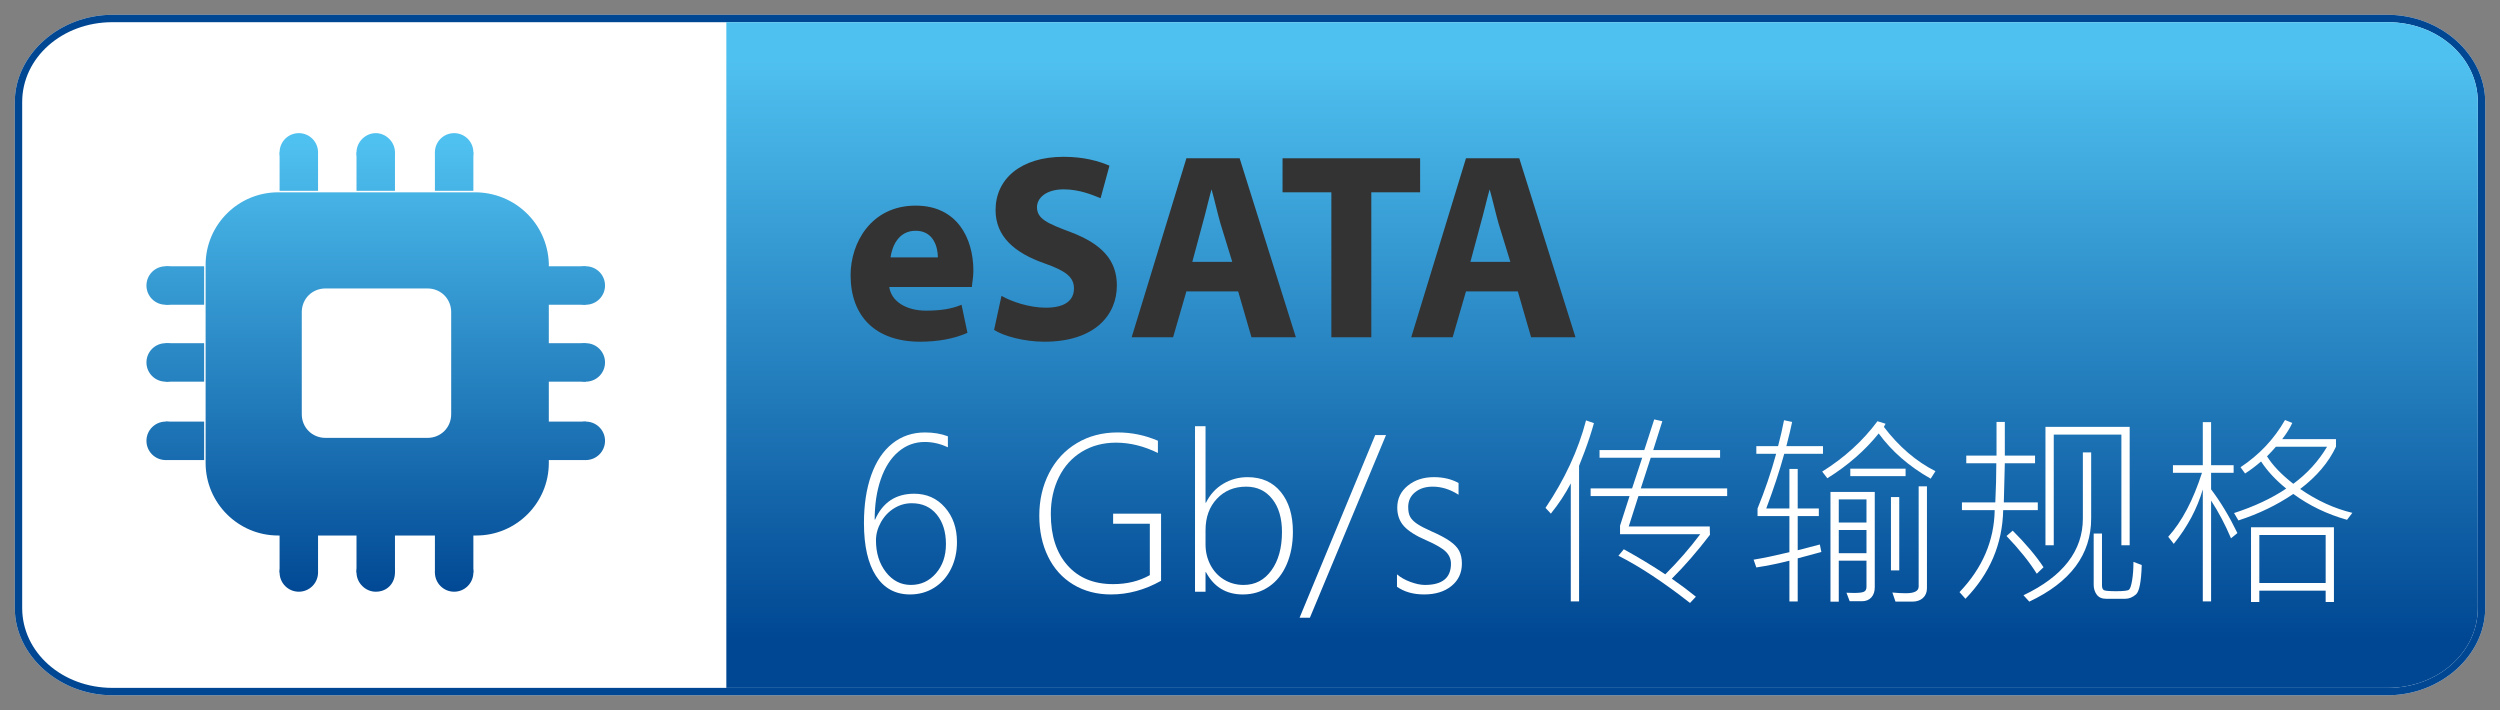 <?xml version="1.0" encoding="utf-8"?>
<!-- Generator: Adobe Illustrator 16.0.0, SVG Export Plug-In . SVG Version: 6.00 Build 0)  -->
<!DOCTYPE svg PUBLIC "-//W3C//DTD SVG 1.1//EN" "http://www.w3.org/Graphics/SVG/1.1/DTD/svg11.dtd">
<svg version="1.1" id="Layer_1" xmlns="http://www.w3.org/2000/svg" xmlns:xlink="http://www.w3.org/1999/xlink" x="0px" y="0px"
	 width="169px" height="48px" viewBox="0 0 169 48" enable-background="new 0 0 169 48" xml:space="preserve">
<rect x="0" y="0" width="169" height="48" fill="#808080" stroke="none"/>
<g>
	<g>
		<path fill="#FFFFFF" d="M7.6,1h153.8c3.6,0,6.6,2.7,6.6,5.9v34.2c0,3.2-3,5.9-6.6,5.9H7.6C4,47,1,44.3,1,41.1V6.9C1,3.7,4,1,7.6,1
			z"/>
	</g>
	<g>
		<path fill="#004793" d="M161.4,1.5c3.397,0,6.1,2.4,6.1,5.4v34.2c0,3-2.7,5.4-6.1,5.4H7.6c-3.4,0-6.1-2.4-6.1-5.4V6.9
			c0-3,2.7-5.4,6.1-5.4H161.4 M161.4,1H7.6C4,1,1,3.7,1,6.9v34.2C1,44.3,4,47,7.6,47h153.8c3.6,0,6.6-2.7,6.6-5.9V6.9
			C168,3.7,165,1,161.4,1L161.4,1z"/>
	</g>
	
		<linearGradient id="SVGID_1_" gradientUnits="userSpaceOnUse" x1="99.881" y1="-814.062" x2="99.881" y2="-774.823" gradientTransform="matrix(1 0 0 -1 8.42 -770.83)">
		<stop  offset="0" style="stop-color:#004793"/>
		<stop  offset="1" style="stop-color:#4FC1F0"/>
	</linearGradient>
	<path fill="url(#SVGID_1_)" d="M49.1,46.5v-45h112.3c3.397,0,6.1,2.4,6.1,5.4v34.2c0,3-2.7,5.4-6.1,5.4H49.1z"/>
	<g>
		<path fill="#333333" d="M60.1,19.3c0.1,1.1,1.2,1.7,2.5,1.7c0.9,0,1.7-0.1,2.4-0.4l0.4,1.9c-0.9,0.4-2,0.6-3.2,0.6
			c-3,0-4.7-1.7-4.7-4.5c0-2.2,1.4-4.7,4.4-4.7c2.8,0,3.9,2.2,3.9,4.4c0,0.5-0.1,0.9-0.1,1.1h-5.6V19.3z M63.4,17.4
			c0-0.7-0.3-1.8-1.5-1.8c-1.2,0-1.6,1.1-1.7,1.8H63.4z"/>
		<path fill="#333333" d="M67.7,20c0.7,0.4,1.9,0.8,3,0.8c1.3,0,1.9-0.5,1.9-1.3s-0.6-1.2-2-1.7c-2-0.7-3.3-1.8-3.3-3.6
			c0-2.1,1.7-3.6,4.6-3.6c1.4,0,2.4,0.3,3.1,0.6l-0.6,2.2c-0.5-0.2-1.4-0.6-2.5-0.6c-1.2,0-1.8,0.6-1.8,1.2c0,0.8,0.7,1.1,2.3,1.7
			c2.1,0.8,3.1,1.9,3.1,3.6c0,2-1.5,3.8-4.9,3.8c-1.4,0-2.8-0.4-3.4-0.8L67.7,20z"/>
		<path fill="#333333" d="M80.2,19.7l-0.9,3.1h-2.8l3.7-12.1h3.6l3.8,12.1h-3l-0.9-3.1H80.2z M83.3,17.7l-0.8-2.6
			c-0.2-0.7-0.4-1.6-0.6-2.3l0,0c-0.2,0.7-0.4,1.6-0.6,2.3l-0.7,2.6H83.3z"/>
		<path fill="#333333" d="M90,13h-3.3v-2.3H96V13h-3.3v9.8H90V13z"/>
		<path fill="#333333" d="M99.1,19.7L98.2,22.8h-2.8L99.1,10.7h3.603l3.8,12.1h-3l-0.898-3.1H99.1z M102.1,17.7l-0.8-2.6
			c-0.2-0.7-0.399-1.6-0.6-2.3l0,0c-0.2,0.7-0.4,1.6-0.601,2.3L99.4,17.7H102.1z"/>
	</g>
	<g>
		
			<linearGradient id="SVGID_2_" gradientUnits="userSpaceOnUse" x1="17.08" y1="-811.255" x2="17.08" y2="-780.388" gradientTransform="matrix(1 0 0 -1 8.42 -770.83)">
			<stop  offset="0" style="stop-color:#004793"/>
			<stop  offset="1" style="stop-color:#4FC1F0"/>
		</linearGradient>
		<path fill="url(#SVGID_2_)" d="M32.1,13H18.8c-2.7,0-4.9,2.2-4.9,4.9v13.4c0,2.7,2.2,4.9,4.9,4.9h13.4c2.7,0,4.9-2.2,4.9-4.9V17.8
			C37,15.1,34.8,13,32.1,13z M30.5,28c0,0.9-0.7,1.6-1.6,1.6H22c-0.9,0-1.6-0.699-1.6-1.6v-6.9c0-0.9,0.7-1.6,1.6-1.6h6.9
			c0.9,0,1.6,0.7,1.6,1.6V28z"/>
		<g>
			<g>
				
					<linearGradient id="SVGID_3_" gradientUnits="userSpaceOnUse" x1="2.78" y1="-811.252" x2="2.78" y2="-780.389" gradientTransform="matrix(1 0 0 -1 8.42 -770.83)">
					<stop  offset="0" style="stop-color:#004793"/>
					<stop  offset="1" style="stop-color:#4FC1F0"/>
				</linearGradient>
				<circle fill="url(#SVGID_3_)" cx="11.2" cy="19.3" r="1.3"/>
				
					<linearGradient id="SVGID_4_" gradientUnits="userSpaceOnUse" x1="4.08" y1="-811.252" x2="4.08" y2="-780.389" gradientTransform="matrix(1 0 0 -1 8.42 -770.83)">
					<stop  offset="0" style="stop-color:#004793"/>
					<stop  offset="1" style="stop-color:#4FC1F0"/>
				</linearGradient>
				<rect x="11.2" y="18" fill="url(#SVGID_4_)" width="2.6" height="2.6"/>
			</g>
			<g>
				
					<linearGradient id="SVGID_5_" gradientUnits="userSpaceOnUse" x1="2.78" y1="-811.239" x2="2.78" y2="-780.409" gradientTransform="matrix(1 0 0 -1 8.42 -770.83)">
					<stop  offset="0" style="stop-color:#004793"/>
					<stop  offset="1" style="stop-color:#4FC1F0"/>
				</linearGradient>
				<circle fill="url(#SVGID_5_)" cx="11.2" cy="29.8" r="1.3"/>
				
					<linearGradient id="SVGID_6_" gradientUnits="userSpaceOnUse" x1="4.08" y1="-811.239" x2="4.08" y2="-780.409" gradientTransform="matrix(1 0 0 -1 8.42 -770.83)">
					<stop  offset="0" style="stop-color:#004793"/>
					<stop  offset="1" style="stop-color:#4FC1F0"/>
				</linearGradient>
				<rect x="11.2" y="28.5" fill="url(#SVGID_6_)" width="2.6" height="2.6"/>
			</g>
			<g>
				
					<linearGradient id="SVGID_7_" gradientUnits="userSpaceOnUse" x1="2.78" y1="-811.254" x2="2.78" y2="-780.389" gradientTransform="matrix(1 0 0 -1 8.42 -770.83)">
					<stop  offset="0" style="stop-color:#004793"/>
					<stop  offset="1" style="stop-color:#4FC1F0"/>
				</linearGradient>
				<circle fill="url(#SVGID_7_)" cx="11.2" cy="24.5" r="1.3"/>
				
					<linearGradient id="SVGID_8_" gradientUnits="userSpaceOnUse" x1="4.08" y1="-811.254" x2="4.08" y2="-780.389" gradientTransform="matrix(1 0 0 -1 8.42 -770.83)">
					<stop  offset="0" style="stop-color:#004793"/>
					<stop  offset="1" style="stop-color:#4FC1F0"/>
				</linearGradient>
				<rect x="11.2" y="23.2" fill="url(#SVGID_8_)" width="2.6" height="2.6"/>
			</g>
		</g>
		<g>
			<g>
				
					<linearGradient id="SVGID_9_" gradientUnits="userSpaceOnUse" x1="31.179" y1="-811.239" x2="31.179" y2="-780.409" gradientTransform="matrix(1 0 0 -1 8.42 -770.83)">
					<stop  offset="0" style="stop-color:#004793"/>
					<stop  offset="1" style="stop-color:#4FC1F0"/>
				</linearGradient>
				<circle fill="url(#SVGID_9_)" cx="39.6" cy="29.8" r="1.3"/>
				
					<linearGradient id="SVGID_10_" gradientUnits="userSpaceOnUse" x1="29.879" y1="-811.239" x2="29.879" y2="-780.409" gradientTransform="matrix(1 0 0 -1 8.42 -770.83)">
					<stop  offset="0" style="stop-color:#004793"/>
					<stop  offset="1" style="stop-color:#4FC1F0"/>
				</linearGradient>
				<rect x="37" y="28.5" fill="url(#SVGID_10_)" width="2.6" height="2.6"/>
			</g>
			<g>
				
					<linearGradient id="SVGID_11_" gradientUnits="userSpaceOnUse" x1="31.179" y1="-811.252" x2="31.179" y2="-780.389" gradientTransform="matrix(1 0 0 -1 8.42 -770.83)">
					<stop  offset="0" style="stop-color:#004793"/>
					<stop  offset="1" style="stop-color:#4FC1F0"/>
				</linearGradient>
				<circle fill="url(#SVGID_11_)" cx="39.6" cy="19.3" r="1.3"/>
				
					<linearGradient id="SVGID_12_" gradientUnits="userSpaceOnUse" x1="29.879" y1="-811.252" x2="29.879" y2="-780.389" gradientTransform="matrix(1 0 0 -1 8.42 -770.83)">
					<stop  offset="0" style="stop-color:#004793"/>
					<stop  offset="1" style="stop-color:#4FC1F0"/>
				</linearGradient>
				<rect x="37" y="18" fill="url(#SVGID_12_)" width="2.6" height="2.6"/>
			</g>
			<g>
				
					<linearGradient id="SVGID_13_" gradientUnits="userSpaceOnUse" x1="31.179" y1="-811.254" x2="31.179" y2="-780.389" gradientTransform="matrix(1 0 0 -1 8.42 -770.83)">
					<stop  offset="0" style="stop-color:#004793"/>
					<stop  offset="1" style="stop-color:#4FC1F0"/>
				</linearGradient>
				<circle fill="url(#SVGID_13_)" cx="39.6" cy="24.5" r="1.3"/>
				
					<linearGradient id="SVGID_14_" gradientUnits="userSpaceOnUse" x1="29.879" y1="-811.254" x2="29.879" y2="-780.389" gradientTransform="matrix(1 0 0 -1 8.42 -770.83)">
					<stop  offset="0" style="stop-color:#004793"/>
					<stop  offset="1" style="stop-color:#4FC1F0"/>
				</linearGradient>
				<rect x="37" y="23.2" fill="url(#SVGID_14_)" width="2.6" height="2.6"/>
			</g>
		</g>
		<g>
			<g>
				
					<linearGradient id="SVGID_15_" gradientUnits="userSpaceOnUse" x1="22.28" y1="-811.252" x2="22.28" y2="-780.388" gradientTransform="matrix(1 0 0 -1 8.42 -770.83)">
					<stop  offset="0" style="stop-color:#004793"/>
					<stop  offset="1" style="stop-color:#4FC1F0"/>
				</linearGradient>
				<circle fill="url(#SVGID_15_)" cx="30.7" cy="10.3" r="1.3"/>
				
					<linearGradient id="SVGID_16_" gradientUnits="userSpaceOnUse" x1="22.28" y1="-811.235" x2="22.28" y2="-780.389" gradientTransform="matrix(1 0 0 -1 8.42 -770.83)">
					<stop  offset="0" style="stop-color:#004793"/>
					<stop  offset="1" style="stop-color:#4FC1F0"/>
				</linearGradient>
				<rect x="29.4" y="10.3" fill="url(#SVGID_16_)" width="2.6" height="2.6"/>
			</g>
			<g>
				
					<linearGradient id="SVGID_17_" gradientUnits="userSpaceOnUse" x1="11.78" y1="-811.252" x2="11.78" y2="-780.388" gradientTransform="matrix(1 0 0 -1 8.42 -770.83)">
					<stop  offset="0" style="stop-color:#004793"/>
					<stop  offset="1" style="stop-color:#4FC1F0"/>
				</linearGradient>
				<circle fill="url(#SVGID_17_)" cx="20.2" cy="10.3" r="1.3"/>
				
					<linearGradient id="SVGID_18_" gradientUnits="userSpaceOnUse" x1="11.78" y1="-811.235" x2="11.78" y2="-780.389" gradientTransform="matrix(1 0 0 -1 8.42 -770.83)">
					<stop  offset="0" style="stop-color:#004793"/>
					<stop  offset="1" style="stop-color:#4FC1F0"/>
				</linearGradient>
				<rect x="18.9" y="10.3" fill="url(#SVGID_18_)" width="2.6" height="2.6"/>
			</g>
			<g>
				
					<linearGradient id="SVGID_19_" gradientUnits="userSpaceOnUse" x1="16.98" y1="-811.252" x2="16.98" y2="-780.388" gradientTransform="matrix(1 0 0 -1 8.42 -770.83)">
					<stop  offset="0" style="stop-color:#004793"/>
					<stop  offset="1" style="stop-color:#4FC1F0"/>
				</linearGradient>
				<path fill="url(#SVGID_19_)" d="M25.4,9c0.7,0,1.3,0.6,1.3,1.3c0,0.7-0.6,1.3-1.3,1.3c-0.7,0-1.3-0.6-1.3-1.3
					C24.1,9.6,24.7,9,25.4,9z"/>
				
					<linearGradient id="SVGID_20_" gradientUnits="userSpaceOnUse" x1="16.98" y1="-811.235" x2="16.98" y2="-780.389" gradientTransform="matrix(1 0 0 -1 8.42 -770.83)">
					<stop  offset="0" style="stop-color:#004793"/>
					<stop  offset="1" style="stop-color:#4FC1F0"/>
				</linearGradient>
				<rect x="24.1" y="10.3" fill="url(#SVGID_20_)" width="2.6" height="2.6"/>
			</g>
		</g>
		<g>
			<g>
				
					<linearGradient id="SVGID_21_" gradientUnits="userSpaceOnUse" x1="11.78" y1="-811.253" x2="11.78" y2="-780.413" gradientTransform="matrix(1 0 0 -1 8.42 -770.83)">
					<stop  offset="0" style="stop-color:#004793"/>
					<stop  offset="1" style="stop-color:#4FC1F0"/>
				</linearGradient>
				<circle fill="url(#SVGID_21_)" cx="20.2" cy="38.7" r="1.3"/>
				
					<linearGradient id="SVGID_22_" gradientUnits="userSpaceOnUse" x1="11.78" y1="-811.254" x2="11.78" y2="-780.363" gradientTransform="matrix(1 0 0 -1 8.42 -770.83)">
					<stop  offset="0" style="stop-color:#004793"/>
					<stop  offset="1" style="stop-color:#4FC1F0"/>
				</linearGradient>
				<rect x="18.9" y="36.1" fill="url(#SVGID_22_)" width="2.6" height="2.603"/>
			</g>
			<g>
				
					<linearGradient id="SVGID_23_" gradientUnits="userSpaceOnUse" x1="22.28" y1="-811.253" x2="22.28" y2="-780.413" gradientTransform="matrix(1 0 0 -1 8.42 -770.83)">
					<stop  offset="0" style="stop-color:#004793"/>
					<stop  offset="1" style="stop-color:#4FC1F0"/>
				</linearGradient>
				<circle fill="url(#SVGID_23_)" cx="30.7" cy="38.7" r="1.3"/>
				
					<linearGradient id="SVGID_24_" gradientUnits="userSpaceOnUse" x1="22.28" y1="-811.254" x2="22.28" y2="-780.363" gradientTransform="matrix(1 0 0 -1 8.42 -770.83)">
					<stop  offset="0" style="stop-color:#004793"/>
					<stop  offset="1" style="stop-color:#4FC1F0"/>
				</linearGradient>
				<rect x="29.4" y="36.1" fill="url(#SVGID_24_)" width="2.6" height="2.603"/>
			</g>
			<g>
				
					<linearGradient id="SVGID_25_" gradientUnits="userSpaceOnUse" x1="16.98" y1="-811.253" x2="16.98" y2="-780.413" gradientTransform="matrix(1 0 0 -1 8.42 -770.83)">
					<stop  offset="0" style="stop-color:#004793"/>
					<stop  offset="1" style="stop-color:#4FC1F0"/>
				</linearGradient>
				<path fill="url(#SVGID_25_)" d="M25.4,40c-0.7,0-1.3-0.6-1.3-1.3s0.6-1.3,1.3-1.3c0.7,0,1.3,0.6,1.3,1.3S26.2,40,25.4,40z"/>
				
					<linearGradient id="SVGID_26_" gradientUnits="userSpaceOnUse" x1="16.98" y1="-811.254" x2="16.98" y2="-780.363" gradientTransform="matrix(1 0 0 -1 8.42 -770.83)">
					<stop  offset="0" style="stop-color:#004793"/>
					<stop  offset="1" style="stop-color:#4FC1F0"/>
				</linearGradient>
				<rect x="24.1" y="36.1" fill="url(#SVGID_26_)" width="2.6" height="2.603"/>
			</g>
		</g>
	</g>
</g>
<g>
	<path fill="#FFFFFF" d="M64.691,36.644c0,0.665-0.134,1.27-0.403,1.812s-0.646,0.966-1.131,1.271s-1.031,0.458-1.637,0.458
		c-0.994,0-1.761-0.418-2.304-1.255c-0.542-0.836-0.813-2.026-0.813-3.571c0-1.239,0.165-2.323,0.496-3.251
		c0.331-0.927,0.808-1.638,1.432-2.133c0.625-0.494,1.356-0.741,2.194-0.741c0.579,0,1.096,0.087,1.552,0.26v0.745
		c-0.506-0.241-1.028-0.362-1.565-0.362c-0.67,0-1.264,0.22-1.781,0.659c-0.517,0.44-0.914,1.061-1.189,1.859
		c-0.276,0.801-0.414,1.711-0.414,2.731h0.027c0.52-1.167,1.401-1.75,2.646-1.75c0.843,0,1.536,0.309,2.078,0.927
		C64.42,34.92,64.691,35.7,64.691,36.644z M63.946,36.78c0-0.825-0.208-1.491-0.622-1.999c-0.415-0.509-0.978-0.763-1.688-0.763
		c-0.428,0-0.827,0.114-1.196,0.342s-0.666,0.541-0.889,0.94c-0.223,0.398-0.335,0.81-0.335,1.233c0,0.853,0.225,1.566,0.673,2.144
		c0.449,0.576,1.011,0.864,1.685,0.864c0.679,0,1.244-0.261,1.695-0.782C63.721,38.237,63.946,37.578,63.946,36.78z"/>
	<path fill="#FFFFFF" d="M78.487,39.262c-1.094,0.615-2.222,0.923-3.384,0.923c-0.961,0-1.812-0.224-2.55-0.67
		s-1.306-1.074-1.702-1.884c-0.396-0.809-0.595-1.732-0.595-2.771c0-1.058,0.221-2.018,0.663-2.881
		c0.442-0.864,1.066-1.537,1.873-2.021s1.727-0.725,2.762-0.725c0.943,0,1.85,0.187,2.72,0.561v0.827
		c-0.947-0.465-1.891-0.697-2.83-0.697c-0.866,0-1.635,0.204-2.307,0.611c-0.672,0.408-1.19,0.981-1.555,1.72
		s-0.547,1.57-0.547,2.495c0,1.463,0.375,2.618,1.125,3.466s1.776,1.271,3.08,1.271c0.943,0,1.773-0.203,2.488-0.608v-3.473h-2.481
		v-0.684h3.241V39.262z"/>
	<path fill="#FFFFFF" d="M81.494,38.674V40h-0.711V28.81h0.711v5.175h0.027c0.278-0.556,0.668-0.983,1.169-1.281
		c0.501-0.299,1.051-0.448,1.647-0.448c0.952,0,1.702,0.334,2.245,1.001c0.545,0.668,0.818,1.564,0.818,2.69
		c0,0.825-0.141,1.561-0.422,2.208c-0.279,0.647-0.678,1.147-1.195,1.5c-0.518,0.354-1.106,0.53-1.767,0.53
		c-1.126,0-1.957-0.504-2.495-1.511H81.494z M81.494,36.801c0,0.501,0.11,0.964,0.331,1.388c0.222,0.424,0.529,0.755,0.924,0.995
		c0.394,0.238,0.835,0.358,1.322,0.358c0.774,0,1.4-0.328,1.876-0.984s0.715-1.522,0.715-2.598c0-0.935-0.221-1.679-0.66-2.231
		c-0.439-0.555-1.027-0.831-1.76-0.831c-0.807,0-1.466,0.272-1.979,0.817c-0.512,0.544-0.769,1.254-0.769,2.129V36.801z"/>
	<path fill="#FFFFFF" d="M88.549,41.757h-0.697l5.113-12.346h0.73L88.549,41.757z"/>
	<path fill="#FFFFFF" d="M94.434,38.824c0.252,0.214,0.561,0.388,0.926,0.52c0.367,0.132,0.688,0.198,0.961,0.198
		c1.176,0,1.764-0.477,1.764-1.429c0-0.319-0.117-0.594-0.352-0.824c-0.234-0.229-0.672-0.483-1.309-0.762
		c-0.703-0.301-1.205-0.619-1.512-0.953c-0.305-0.336-0.457-0.754-0.457-1.255c0-0.606,0.236-1.102,0.711-1.487
		c0.473-0.385,1.061-0.577,1.764-0.577c0.637,0,1.193,0.132,1.668,0.396v0.793c-0.566-0.364-1.148-0.547-1.75-0.547
		c-0.484,0-0.881,0.126-1.189,0.38c-0.311,0.252-0.465,0.586-0.465,1.001c0,0.282,0.047,0.506,0.139,0.67
		c0.094,0.164,0.25,0.319,0.465,0.465c0.217,0.146,0.535,0.313,0.955,0.499c0.551,0.241,0.973,0.466,1.268,0.674
		c0.293,0.207,0.502,0.426,0.621,0.656c0.121,0.229,0.182,0.516,0.182,0.857c0,0.624-0.232,1.128-0.701,1.511
		c-0.467,0.383-1.084,0.574-1.855,0.574c-0.729,0-1.34-0.173-1.832-0.52V38.824z"/>
	<path fill="#FFFFFF" d="M107.75,28.604c-0.164,0.593-0.373,1.232-0.629,1.921l-0.375,0.964v9.167h-0.561v-7.978
		c-0.365,0.702-0.814,1.383-1.348,2.044l-0.361-0.39c1.299-1.928,2.213-3.898,2.74-5.913L107.75,28.604z M116.754,33.533h-5.996
		l-0.656,2.058h5.477l0.014,0.561c-0.854,1.116-1.711,2.105-2.578,2.967c0.58,0.401,1.121,0.807,1.627,1.217l-0.396,0.424
		c-1.822-1.422-3.436-2.486-4.84-3.192l0.363-0.438c1.029,0.569,1.963,1.135,2.803,1.695c0.865-0.861,1.654-1.766,2.365-2.714
		h-5.422v-0.574l0.643-2.003h-2.631v-0.52h2.803l0.684-2.071h-2.885v-0.52h3.027l0.67-2.071l0.547,0.123l-0.615,1.948h4.52v0.52
		h-4.689l-0.67,2.071h5.838V33.533z"/>
	<path fill="#FFFFFF" d="M123.234,30.676h-2.619c-0.322,1.171-0.729,2.404-1.217,3.698h1.566v-2.673h0.561v2.673h1.428v0.513h-1.428
		v2.311l1.496-0.39l0.104,0.506l-1.6,0.431v2.912h-0.561v-2.755c-0.725,0.187-1.471,0.34-2.236,0.458l-0.184-0.526
		c0.643-0.104,1.449-0.273,2.42-0.506v-2.44h-2.154v-0.513c0.492-1.203,0.912-2.436,1.258-3.698h-1.34v-0.52h1.471
		c0.168-0.643,0.303-1.226,0.402-1.75l0.547,0.116c-0.072,0.369-0.203,0.914-0.389,1.634h2.475V30.676z M130.836,31.852
		l-0.322,0.506c-1.457-0.825-2.629-1.844-3.514-3.056c-0.938,1.162-2.096,2.172-3.473,3.028l-0.348-0.451
		c1.504-0.938,2.75-2.073,3.738-3.404l0.547,0.171l-0.115,0.212C128.365,30.192,129.527,31.19,130.836,31.852z M126.734,39.706
		c0,0.282-0.078,0.509-0.232,0.681c-0.156,0.17-0.367,0.256-0.637,0.256h-0.826l-0.219-0.574l0.506,0.014
		c0.35,0,0.58-0.028,0.686-0.086c0.107-0.057,0.162-0.162,0.162-0.317v-1.777h-1.873v2.769h-0.561v-7.417h2.994V39.706z
		 M126.174,35.324v-1.565h-1.873v1.565H126.174z M126.174,37.396V35.83h-1.873v1.565H126.174z M128.818,32.187h-3.738v-0.506h3.738
		V32.187z M128.389,38.558h-0.561v-4.956h0.561V38.558z M130.262,39.761c0,0.278-0.09,0.499-0.271,0.663
		c-0.18,0.164-0.42,0.246-0.721,0.246h-1.135l-0.211-0.615c0.322,0.032,0.627,0.048,0.908,0.048c0.58,0,0.869-0.15,0.869-0.451
		v-6.774h0.561V39.761z"/>
	<path fill="#FFFFFF" d="M137.754,34.483h-2.338c-0.051,2.297-0.9,4.295-2.551,5.995l-0.402-0.451
		c1.549-1.622,2.342-3.471,2.379-5.544h-2.215v-0.52h2.256c0.045-0.952,0.068-1.834,0.068-2.646h-2.031v-0.52h2.045v-2.276h0.561
		v2.276h2.043v0.52h-2.043l-0.068,2.646h2.297V34.483z M138.143,38.346l-0.457,0.438c-0.506-0.807-1.188-1.656-2.045-2.55
		l0.418-0.362C136.951,36.765,137.646,37.589,138.143,38.346z M141.363,30.58v4.464c0,2.438-1.395,4.313-4.184,5.626l-0.391-0.431
		c2.676-1.276,4.014-3.008,4.014-5.195V30.58H141.363z M143.967,36.862h-0.561v-7.485h-4.572v7.485h-0.561v-8.005h5.693V36.862z
		 M144.781,38.195c-0.033,1.126-0.162,1.787-0.387,1.986c-0.227,0.197-0.471,0.297-0.734,0.297h-1.285
		c-0.287,0-0.5-0.095-0.637-0.283c-0.137-0.189-0.205-0.409-0.205-0.66v-3.466h0.561v3.5c0,0.173,0.047,0.282,0.137,0.328
		c0.092,0.046,0.365,0.068,0.82,0.068c0.492,0,0.781-0.033,0.865-0.099c0.084-0.066,0.156-0.278,0.215-0.637
		c0.061-0.357,0.09-0.773,0.09-1.247L144.781,38.195z"/>
	<path fill="#FFFFFF" d="M151.248,36.035l-0.432,0.355c-0.391-0.925-0.84-1.775-1.346-2.55v6.815h-0.561v-7.574
		c-0.379,1.304-1.033,2.531-1.963,3.685l-0.375-0.479c0.93-1.034,1.689-2.477,2.283-4.327h-1.963v-0.513h2.018v-2.912h0.561v2.912
		h1.523v0.513h-1.523v1.121C150.107,33.921,150.701,34.905,151.248,36.035z M159.02,34.668l-0.361,0.472
		c-1.346-0.378-2.555-0.962-3.631-1.75c-1.107,0.752-2.344,1.349-3.711,1.791l-0.295-0.499c1.367-0.442,2.543-0.993,3.527-1.654
		c-0.705-0.569-1.273-1.181-1.701-1.832c-0.365,0.314-0.725,0.586-1.08,0.813l-0.309-0.424c1.268-0.839,2.27-1.902,3.008-3.192
		l0.492,0.198c-0.168,0.364-0.396,0.729-0.684,1.094h3.637v0.513c-0.492,1.053-1.299,2.005-2.42,2.857
		C156.633,33.843,157.809,34.381,159.02,34.668z M157.775,40.697h-0.561v-0.766h-4.484v0.766h-0.561v-5.052h5.605V40.697z
		 M157.215,39.412v-3.247h-4.484v3.247H157.215z M157.311,30.197h-3.459c-0.195,0.228-0.396,0.444-0.602,0.649
		c0.379,0.61,0.971,1.23,1.777,1.859C155.967,32.014,156.729,31.177,157.311,30.197z"/>
</g>
</svg>
